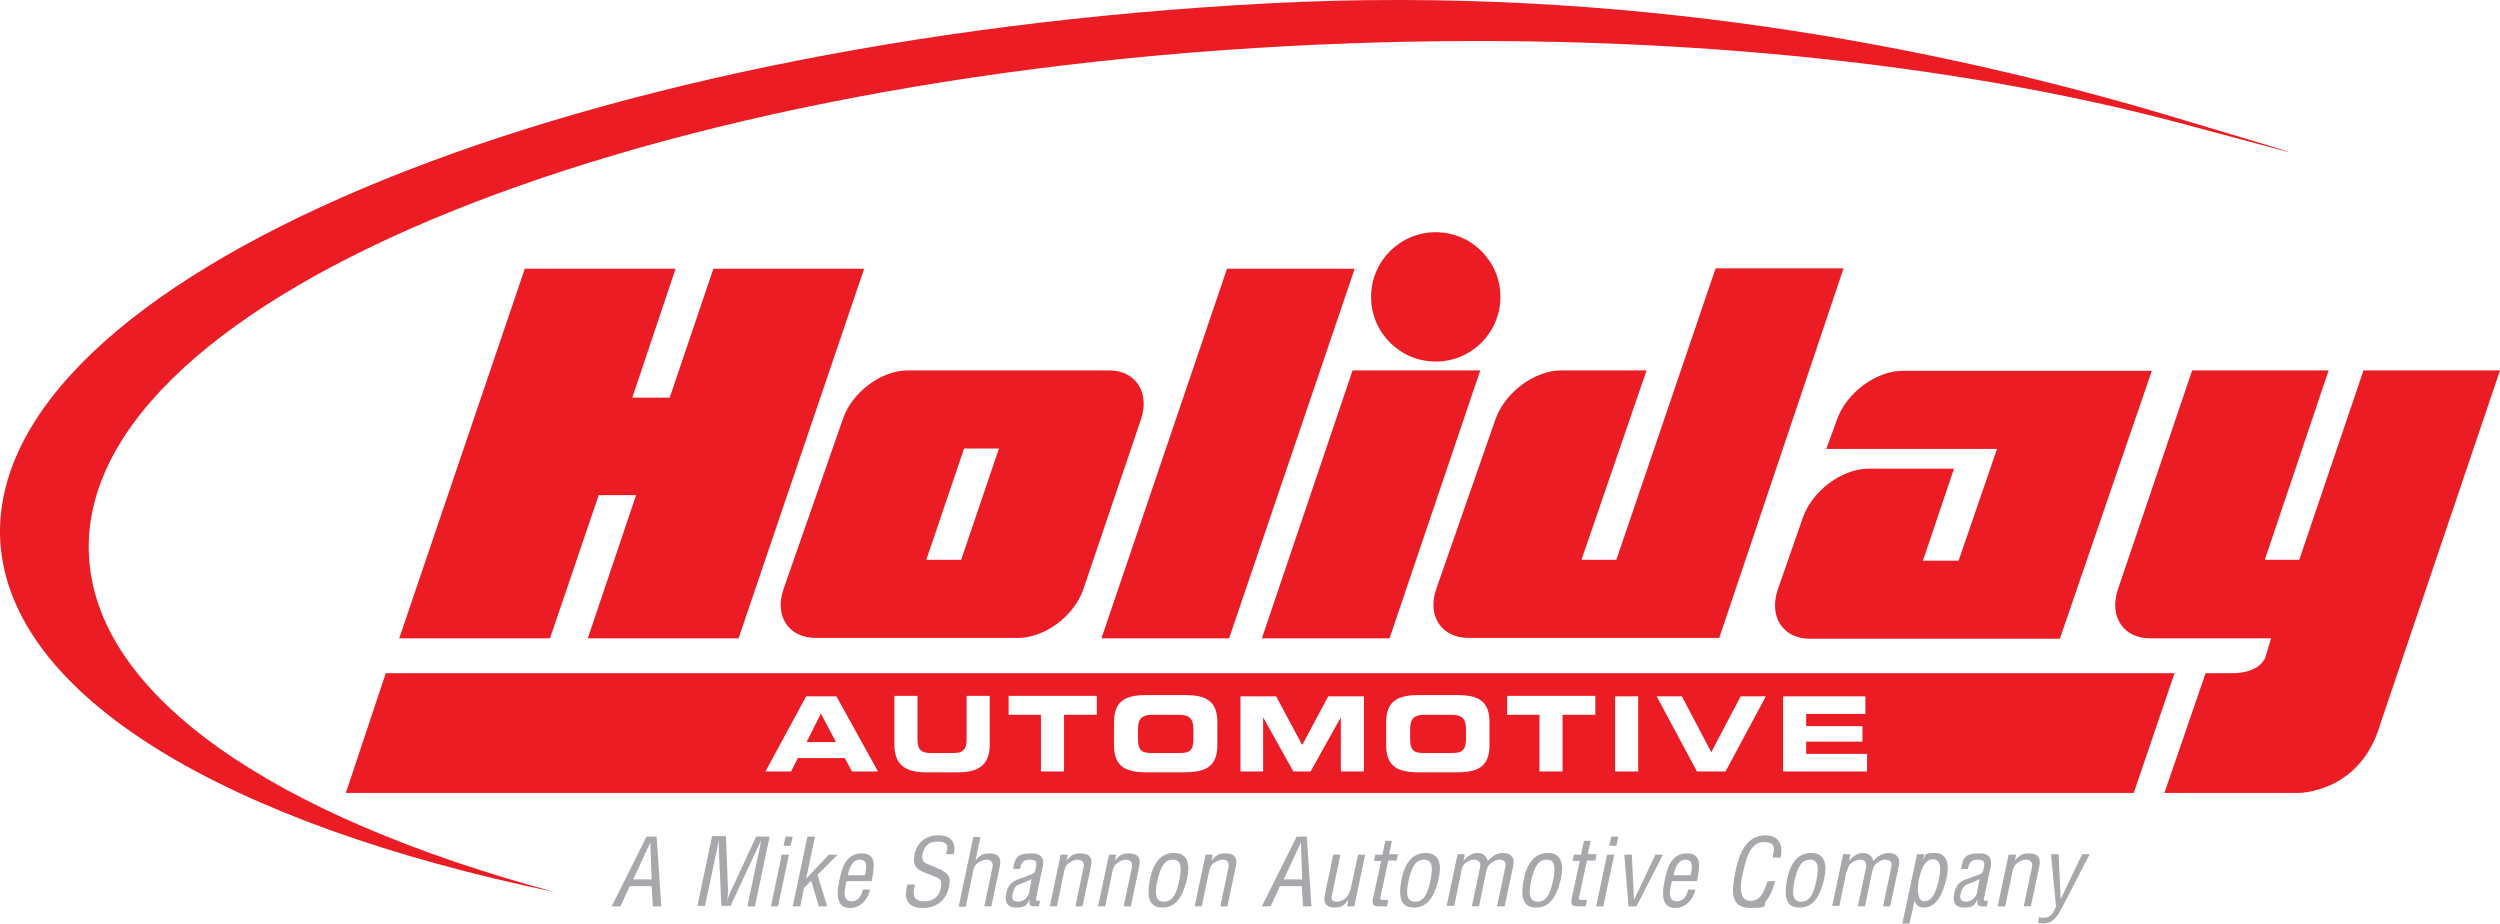 <svg id="HolidayLogoPrimary" xmlns="http://www.w3.org/2000/svg" viewBox="0 0 595.25 219.89">
  <g id="Layer_1">
    <path d="M475.45,106.89h-40.6l2.5-6.9c2.2-6.4,9.3-11.7,15.7-11.7h59.3l-21.9,63.8h-59.5c-6.4,0-9.8-5.2-7.7-11.6l6-17.2c2.2-6.4,9.3-11.7,15.7-11.7h20.3l-7.4,21.9h8.5l9.1-26.5h0v-.1Z" style="fill: #ec1c24; fill-rule: evenodd;"></path>
    <path d="M539.35,156.59l1.4-4.6h-28.8c-6.4,0-9.8-5.2-7.7-11.6l17.7-52.2h32.5l-15.2,45.1h8.2l15.3-45.1h32.5l-28.6,84.5c-4.8,16.1-19.3,16.1-19.3,16.1h-32l9.8-28.5h6.3c6.7,0,7.9-3.7,7.9-3.7h0Z" style="fill: #ec1c24; fill-rule: evenodd;"></path>
    <path d="M408.45,63.99l-23.6,69.3h-8.3l15.5-45.1h-20.3c-6.4,0-13.5,5.3-15.7,11.7l-14.1,40.4c-2.2,6.4,1.3,11.6,7.7,11.6h59.7l29.6-88h-30.5v.1Z" style="fill: #ec1c24; fill-rule: evenodd;"></path>
    <polygon points="330.85 151.99 352.45 88.19 322.05 88.19 300.45 151.99 330.85 151.99" style="fill: #ec1c24; fill-rule: evenodd;"></polygon>
    <path d="M326.45,70.69c0-8.5,6.9-15.4,15.4-15.4s15.4,6.9,15.4,15.4-6.9,15.4-15.4,15.4-15.4-6.9-15.4-15.4Z" style="fill: #ec1c24; fill-rule: evenodd;"></path>
    <polygon points="292.65 151.99 322.55 63.99 292.15 63.99 262.25 151.99 292.65 151.99" style="fill: #ec1c24; fill-rule: evenodd;"></polygon>
    <polygon points="142.55 117.89 151.45 117.89 139.95 151.99 175.85 151.99 205.75 63.99 169.85 63.99 159.45 94.69 150.55 94.69 160.85 63.99 124.95 63.99 95.05 151.99 130.95 151.99 142.55 117.89" style="fill: #ec1c24; fill-rule: evenodd;"></polygon>
    <path d="M263.95,88.19h-47.8c-6.4,0-13.4,5.3-15.5,11.7l-14.1,40.4c-2.2,6.4,1.2,11.6,7.7,11.6h48.1c6.4,0,13.4-5.2,15.6-11.6l13.7-40.4c2.2-6.4-1.2-11.7-7.6-11.7,0,0-.1,0-.1,0ZM228.85,133.29h-8.3l9-26.5h8.3l-9,26.5Z" style="fill: #ec1c24; fill-rule: evenodd;"></path>
    <path d="M.05,128.69C-3.05,66.99,132.15,9.69,302.15.79c84.3-4.4,159.2,10.2,215.8,27.2,36.6,11,35.1,10.4.7,1.2-53.5-14.2-122-21.5-196.4-18.9C153.75,16.19,18.95,70.49,21.15,131.69c1.2,33.9,44.1,62.7,110.9,80.7C53.95,196.19,2.15,165.89.05,128.69Z" style="fill: #ec1c24;"></path>
    <path d="M155.15,209.39h-4.4l4.1-8.8h0l.3,8.8h0ZM145.75,215.79h2l2.2-4.8h5.2l.3,4.8h2l-1.1-16.6h-2.4l-8.3,16.6h.1Z" style="fill: #a6a8ab; fill-rule: evenodd;"></path>
    <path d="M174.05,212.09c-.4.8-.7,1.6-.9,2.5h0c.1-1.1.2-1.7.2-2.5l-.5-13h-3.3l-3.5,16.6h1.8l2.9-13.6c.1-.7.3-1.4.4-2.1h0v2l.6,13.7h2.2l6.3-13.5c.3-.6.6-1.3,1-2.2h0c-.1.7-.3,1.4-.4,2.1l-2.9,13.7h1.8l3.5-16.6h-3.2l-6,12.9h0Z" style="fill: #a6a8ab; fill-rule: evenodd;"></path>
    <path d="M188.25,201.39l.5-2.2h-1.7l-.5,2.2h1.7ZM185.25,215.79l2.6-12.3h-1.7l-2.6,12.3h1.7Z" style="fill: #a6a8ab; fill-rule: evenodd;"></path>
    <polygon points="190.55 215.79 191.45 211.39 193.15 209.69 194.95 215.79 196.95 215.79 194.65 208.29 199.45 203.49 197.35 203.49 191.95 209.19 191.95 209.19 194.05 199.19 192.25 199.19 188.75 215.79 190.55 215.79" style="fill: #a6a8ab; fill-rule: evenodd;"></polygon>
    <path d="M205.45,211.69c-.2,1.4-1,2.9-2.7,2.9-2.5,0-1.5-3.2-1.2-4.8h6c.5-2.9,1.5-6.6-2.4-6.6s-4.8,3.9-5.3,6.5c-1.1,5,.3,6.5,2.6,6.5s4.3-2,4.7-4.4h-1.7v-.1ZM201.85,208.39c.4-1.5.9-3.7,2.9-3.7s1.5,2.3,1.2,3.7h-4.2.1Z" style="fill: #a6a8ab; fill-rule: evenodd;"></path>
    <path d="M227.05,203.59c.8-3.1-.7-4.7-3.7-4.7s-5,1.8-5.6,4.5c-.3,1.6-.2,3,1.2,3.8.8.5,2.2.9,3,1.3,1.5.6,2.6.7,2,3.2-.4,1.9-1.9,2.9-3.8,2.9-2.8,0-2.9-1.5-2.3-4h-1.8c-.2.9-.5,2.2-.3,3,.5,2.2,2.3,2.6,4,2.6,3.2,0,5.5-1.8,6.2-5,.5-2.2.1-3.3-2.8-4.5-.8-.3-1.6-.7-2.4-1-1-.4-1.3-1.1-1.1-2.3.3-1.3.9-3,3.6-3s2.5,1.3,2,3h1.8v.2h0Z" style="fill: #a6a8ab; fill-rule: evenodd;"></path>
    <path d="M231.65,207.59c.2-.9.4-1.6,1.3-2.2.6-.4,1.2-.7,1.9-.7,1.4,0,1.7.9,1.4,2.1l-1.9,9h1.7l2-9.5c.5-2.2-.5-3.1-2.4-3.1s-2.4.6-3.4,1.7h0l1.2-5.6h-1.7l-3.5,16.6h1.7l1.7-8.2h0v-.1Z" style="fill: #a6a8ab; fill-rule: evenodd;"></path>
    <path d="M247.55,214.49h-.7c-.3-.2-.2-.6-.1-.9l1.5-7.1c0-.3,1-3.3-2.6-3.3s-4,1.1-4.4,3.7h1.6c.3-1.4.7-2.2,2.3-2.2s1.8.5,1.5,1.9c-.1.6-.2,1.1-.6,1.4-.3.2-2.9,1.1-4,1.5-1.9.8-2.3,2.5-2.4,3-.5,2.2,0,3.6,2.4,3.6s2.5-.9,3.1-2h0c-.2,1.7.3,1.8,1.8,1.7h.4l.3-1.3h-.1ZM245.15,212.19c-.4,2-2,2.5-2.7,2.5-1.4,0-1.6-.8-1.3-2s.6-1.7,1.5-2.1c1-.4,2.1-.8,3-1.3l-.6,3h.1v-.1Z" style="fill: #a6a8ab; fill-rule: evenodd;"></path>
    <path d="M254.25,203.49h-1.7l-2.6,12.3h1.7l1.7-8.2c.2-.9.4-1.6,1.3-2.2.6-.4,1.2-.7,1.9-.7,1.4,0,1.7.9,1.4,2.1l-1.9,9h1.7l2-9.5c.5-2.2-.5-3.1-2.4-3.1s-2.4.6-3.4,1.7h0l.3-1.4h0Z" style="fill: #a6a8ab; fill-rule: evenodd;"></path>
    <path d="M265.75,203.49h-1.7l-2.6,12.3h1.7l1.7-8.2c.2-.9.4-1.6,1.3-2.2.6-.4,1.2-.7,1.9-.7,1.4,0,1.7.9,1.4,2.1l-1.9,9h1.7l2-9.5c.5-2.2-.5-3.1-2.4-3.1s-2.4.6-3.4,1.7h0l.3-1.4h0Z" style="fill: #a6a8ab; fill-rule: evenodd;"></path>
    <path d="M280.75,209.79c-.6,2.9-1.5,4.9-3.6,4.9s-2.2-2-1.6-4.9c.8-3.7,1.9-5.1,3.7-5.1s2.3,1.4,1.5,5.1ZM282.65,209.19c.8-3.7,0-6.1-3.1-6.1s-4.9,2.3-5.7,6.1c-1.1,5.3.3,6.9,2.9,6.9s4.7-1.6,5.9-6.9h0Z" style="fill: #a6a8ab; fill-rule: evenodd;"></path>
    <path d="M288.75,203.49h-1.7l-2.6,12.3h1.7l1.7-8.2c.2-.9.4-1.6,1.3-2.2.6-.4,1.2-.7,1.9-.7,1.4,0,1.7.9,1.4,2.1l-1.9,9h1.7l2-9.5c.5-2.2-.5-3.1-2.4-3.1s-2.4.6-3.4,1.7h0l.3-1.4h0Z" style="fill: #a6a8ab; fill-rule: evenodd;"></path>
    <path d="M310.05,209.39h-4.4l4.1-8.8h0l.3,8.8ZM300.55,215.79h2l2.2-4.8h5.2l.3,4.8h2l-1.1-16.6h-2.4l-8.3,16.6h.1Z" style="fill: #a6a8ab; fill-rule: evenodd;"></path>
    <path d="M320.75,215.79h1.7l2.6-12.3h-1.7l-1.7,7.9c-.2.7-.4,1.5-1,2.2s-1.5,1.1-2.3,1.1c-1.2,0-1.5-.6-1.2-1.6l2-9.6h-1.7l-2,9.5c-.5,2.2.5,3.1,2.3,3.1s2.5-.7,3.3-1.9h0l-.3,1.6h0Z" style="fill: #a6a8ab; fill-rule: evenodd;"></path>
    <path d="M331.55,200.19h-1.7l-.7,3.3h-1.7l-.3,1.5h1.7l-1.9,8.8c-.4,1.9.3,2,1.4,2h1.9l.3-1.5h-1.2c-1,0-.7-.5-.6-1l1.8-8.4h2l.3-1.5h-2.1l.7-3.3h.1v.1Z" style="fill: #a6a8ab; fill-rule: evenodd;"></path>
    <path d="M340.55,209.79c-.6,2.9-1.5,4.9-3.6,4.9s-2.2-2-1.6-4.9c.8-3.7,1.9-5.1,3.7-5.1s2.3,1.4,1.5,5.1ZM342.55,209.19c.8-3.7,0-6.1-3.1-6.1s-4.9,2.3-5.7,6.1c-1.1,5.3.3,6.9,2.9,6.9s4.7-1.6,5.9-6.9h0Z" style="fill: #a6a8ab; fill-rule: evenodd;"></path>
    <path d="M347.85,207.59c.2-.9.4-1.6,1.2-2.2.6-.4,1.2-.7,1.9-.7,1.4,0,1.7.9,1.4,2.1l-1.9,9h1.7l1.7-8.2c.2-.9.4-1.6,1.3-2.2.5-.4,1.2-.7,1.8-.7,1.5,0,1.7.8,1.4,2.1l-1.9,9h1.8l1.9-8.9c.2-.8.5-2.1-.1-2.9-.5-.6-1.2-.9-2.1-.9-1.6,0-2.6.7-3.7,1.9-.3-1.2-1.2-1.9-2.5-1.9s-2.5.9-3.3,1.9h0l.3-1.6h-1.7l-2.6,12.3h1.8l1.7-8.2h0l-.1.1Z" style="fill: #a6a8ab; fill-rule: evenodd;"></path>
    <path d="M369.75,209.79c-.6,2.9-1.5,4.9-3.6,4.9s-2.2-2-1.6-4.9c.8-3.7,1.9-5.1,3.7-5.1s2.3,1.4,1.5,5.1ZM371.65,209.19c.8-3.7,0-6.1-3.1-6.1s-4.9,2.3-5.7,6.1c-1.1,5.3.3,6.9,2.9,6.9s4.7-1.6,5.9-6.9h0Z" style="fill: #a6a8ab; fill-rule: evenodd;"></path>
    <path d="M378.85,200.19h-1.7l-.7,3.3h-1.7l-.3,1.5h1.7l-1.9,8.8c-.4,1.9.3,2,1.4,2h1.9l.3-1.5h-1.2c-1,0-.7-.5-.6-1l1.8-8.4h2l.3-1.5h-2.1l.7-3.3h.1v.1Z" style="fill: #a6a8ab; fill-rule: evenodd;"></path>
    <path d="M384.85,201.39l.5-2.2h-1.7l-.5,2.2h1.7ZM381.75,215.79l2.6-12.3h-1.7l-2.6,12.3h1.7Z" style="fill: #a6a8ab; fill-rule: evenodd;"></path>
    <polygon points="387.75 215.79 389.65 215.79 395.95 203.49 394.15 203.49 389.05 214.29 389.05 214.29 388.55 203.49 386.75 203.49 387.75 215.79" style="fill: #a6a8ab; fill-rule: evenodd;"></polygon>
    <path d="M401.95,211.69c-.2,1.4-1,2.9-2.7,2.9-2.5,0-1.5-3.2-1.2-4.8h6c.5-2.9,1.5-6.6-2.4-6.6s-4.8,3.9-5.3,6.5c-1.1,5,.3,6.5,2.6,6.5s4.3-2,4.7-4.4h-1.7v-.1ZM398.45,208.39c.4-1.5.9-3.7,2.9-3.7s1.5,2.3,1.2,3.7h-4.2.1Z" style="fill: #a6a8ab; fill-rule: evenodd;"></path>
    <path d="M423.95,204.19c.7-3-.4-5.3-3.6-5.3-4.7,0-6.3,4.7-7.1,8.4-.8,4-1.7,8.9,3.4,8.9s2.9-.7,4-1.9c1-1.2,1.3-2.2,1.7-3.5.1-.3.2-.7.3-1h-1.8c-.1.4-.2.8-.4,1.1-.6,1.8-1.5,3.6-3.6,3.6-3.4,0-2.3-5-1.7-7.3.5-2.2,1.5-6.7,4.7-6.7s2.6,1.7,2.2,3.7h1.9Z" style="fill: #a6a8ab; fill-rule: evenodd;"></path>
    <path d="M432.45,209.79c-.6,2.9-1.5,4.9-3.6,4.9s-2.2-2-1.6-4.9c.8-3.7,1.9-5.1,3.7-5.1s2.3,1.4,1.5,5.1ZM434.35,209.19c.8-3.7,0-6.1-3.1-6.1s-4.9,2.3-5.7,6.1c-1.1,5.3.3,6.9,2.9,6.9s4.7-1.6,5.9-6.9h0Z" style="fill: #a6a8ab; fill-rule: evenodd;"></path>
    <path d="M439.75,207.59c.2-.9.4-1.6,1.2-2.2.6-.4,1.2-.7,1.9-.7,1.4,0,1.7.9,1.4,2.1l-1.9,9h1.7l1.7-8.2c.2-.9.4-1.6,1.3-2.2.5-.4,1.2-.7,1.8-.7,1.5,0,1.7.8,1.4,2.1l-1.9,9h1.7l1.9-8.9c.2-.8.5-2.1-.1-2.9-.5-.6-1.2-.9-2.1-.9-1.5,0-2.6.7-3.7,1.9-.3-1.2-1.2-1.9-2.5-1.9s-2.5.9-3.3,1.9h0l.3-1.6h-1.7l-2.6,12.3h1.7l1.7-8.2h.1v.1Z" style="fill: #a6a8ab; fill-rule: evenodd;"></path>
    <path d="M455.85,214.49h0c.4,1,1,1.6,2.2,1.6,3.3,0,4.7-3.8,5.5-7.3.5-2.5.3-5.7-2.8-5.7s-2.1.6-2.9,1.7h0l.3-1.4h-1.7l-3.5,16.5h1.7l1.2-5.4h0ZM461.65,209.39c-.7,3.3-1.7,5.2-3.5,5.2s-1.6-3.3-1.3-5c.4-1.7,1.1-5,3.4-5s1.7,3.2,1.4,4.8Z" style="fill: #a6a8ab; fill-rule: evenodd;"></path>
    <g>
      <path d="M345.55,170.19h-6.4c-2.9,0-3.4,1.4-3.4,3.6v1.9c0,2.6.5,3.6,3.1,3.6h7c2.6,0,3.2-1,3.2-3.6v-1.9c0-2.2-.5-3.6-3.4-3.6h-.1Z" style="fill: #ec1c24; fill-rule: evenodd;"></path>
      <path d="M91.85,160.29l-9.5,28.5h425.7l9.7-28.5H91.85ZM202.85,183.69l-1.7-3.2h-11.2l-1.6,3.2h-6.1l9.7-17.9h7.2l9.9,17.9h-6.2,0ZM235.65,177.29c0,4.5-2.3,6.6-7.4,6.6h-7.9c-5.1,0-7.4-2.1-7.4-6.6v-11.6h5.5v10.4c0,2.3.8,3.2,3.1,3.2h5.5c2.3,0,3.1-.9,3.1-3.2v-10.4h5.5v11.6h0ZM261.05,170.19h-7.7v13.5h-5.5v-13.5h-7.7v-4.5h21v4.5h-.1ZM289.85,177.39c0,5.3-3,6.5-7.9,6.5h-8.8c-5,0-7.9-1.2-7.9-6.5v-5.4c0-5.3,2.9-6.5,7.9-6.5h8.8c5,0,7.9,1.2,7.9,6.5v5.4ZM324.65,183.69h-5.4v-12.9h0l-7.2,12.9h-4.1l-7.2-12.9h0v12.9h-5.4v-17.9h8.5l6.2,11.6,6.2-11.6h8.5v17.9h-.1ZM354.65,177.39c0,5.3-2.9,6.5-7.9,6.5h-8.8c-5,0-7.9-1.2-7.9-6.5v-5.4c0-5.3,3-6.5,7.9-6.5h8.8c5,0,7.9,1.2,7.9,6.5v5.4ZM379.75,170.19h-7.7v13.5h-5.5v-13.5h-7.7v-4.5h21v4.5h-.1ZM390.05,183.69h-5.5v-17.9h5.5v17.9ZM410.85,183.69h-6.8l-9.6-17.9h6l7,13.3,7-13.3h6l-9.6,17.9ZM444.55,183.69h-20v-17.9h19.6v4.2h-14.1v2.9h13.4v3.7h-13.4v2.9h14.5v4.3h0v-.1Z" style="fill: #ec1c24; fill-rule: evenodd;"></path>
      <path d="M280.75,170.19h-6.4c-2.9,0-3.4,1.4-3.4,3.6v1.9c0,2.6.5,3.6,3.1,3.6h7c2.6,0,3.1-1,3.1-3.6v-1.9c0-2.2-.5-3.6-3.4-3.6h0Z" style="fill: #ec1c24; fill-rule: evenodd;"></path>
      <polygon points="192.05 176.69 199.05 176.69 195.45 169.89 192.05 176.69" style="fill: #ec1c24; fill-rule: evenodd;"></polygon>
    </g>
    <path d="M473.25,214.49h-.7c-.3-.2-.2-.6-.1-.9l1.5-7.1c0-.3,1-3.3-2.6-3.3s-4,1.1-4.4,3.7h1.6c.3-1.4.7-2.2,2.3-2.2s1.8.5,1.5,1.9c-.1.6-.2,1.1-.6,1.4-.3.2-2.9,1.1-4,1.5-1.9.8-2.3,2.5-2.4,3-.5,2.2,0,3.6,2.4,3.6s2.5-.9,3.1-2h0c-.2,1.7.3,1.8,1.8,1.7h.4l.3-1.3h-.1ZM470.85,212.19c-.4,2-2,2.5-2.7,2.5-1.4,0-1.6-.8-1.3-2,.2-.8.6-1.7,1.5-2.1,1-.4,2.1-.8,3-1.3l-.6,3h.1v-.1Z" style="fill: #a6a8ab; fill-rule: evenodd;"></path>
    <path d="M479.95,203.49h-1.7l-2.6,12.3h1.8l1.7-8.2c.2-.9.4-1.6,1.3-2.2.6-.4,1.2-.7,1.9-.7,1.4,0,1.7.9,1.4,2.1l-1.9,9h1.7l2-9.5c.5-2.2-.5-3.1-2.4-3.1s-2.4.6-3.4,1.7h0l.3-1.4h-.1Z" style="fill: #a6a8ab; fill-rule: evenodd;"></path>
    <path d="M489.45,216.09c-.7,1.2-1,2.4-2.7,2.4s-.9,0-1.2-.3l-.3,1.5c.4.1.8.2,1.2.2,1.3,0,2.3-.5,3.2-1.6.5-.6,1.4-2.4,1.8-3.1l6.1-11.8h-1.8l-5.1,10.7h0l-.5-10.7h-1.8l1.2,12.6h-.1v.1Z" style="fill: #a6a8ab; fill-rule: evenodd;"></path>
  </g>
</svg>